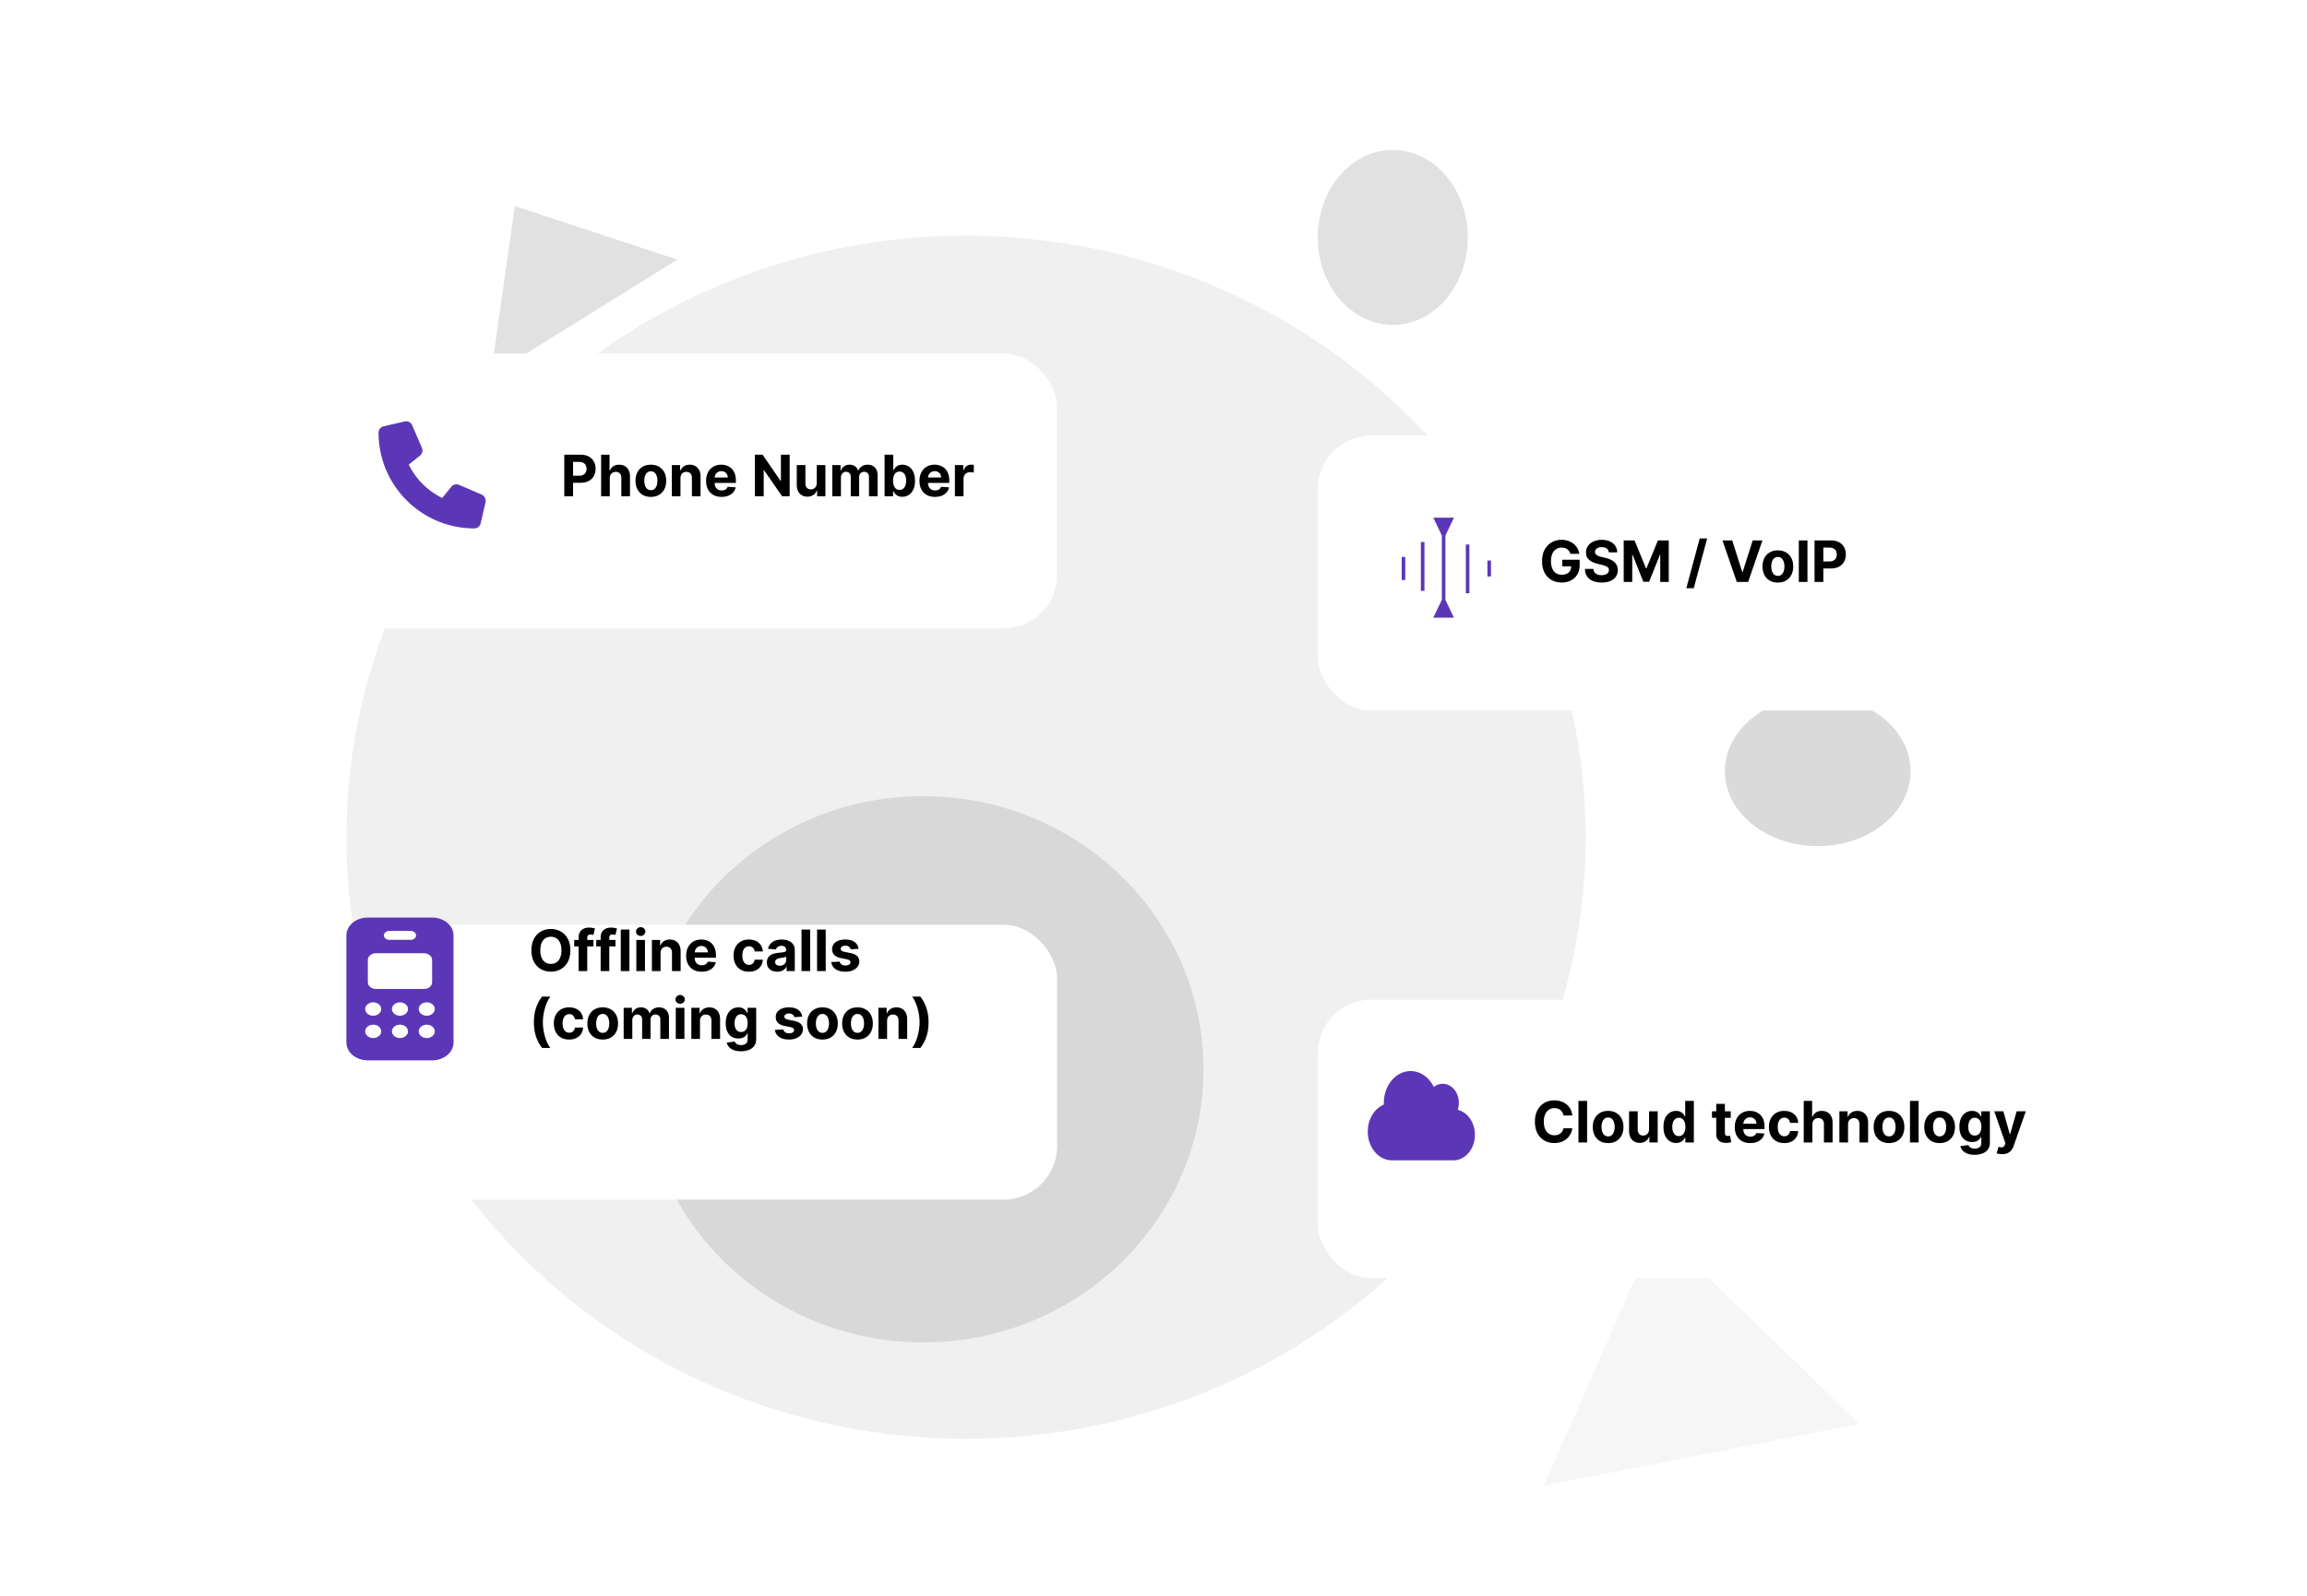 <svg width="646" height="447" fill="none" xmlns="http://www.w3.org/2000/svg"><path fill="#fff" d="M0 0h646v447H0z"/><g filter="url(#filter0_f_0_1)"><ellipse cx="270.5" cy="234.5" rx="173.5" ry="168.5" fill="#C4C4C4" fill-opacity=".25"/></g><ellipse cx="390" cy="66.5" rx="21" ry="24.5" fill="#C4C4C4" fill-opacity=".5"/><ellipse cx="258.5" cy="299.5" rx="78.5" ry="76.5" fill="#C4C4C4" fill-opacity=".54"/><path d="M144.157 57.73l45.506 14.998-52.234 32.441 6.728-47.44z" fill="#C4C4C4" fill-opacity=".5"/><path d="M464.008 344.011l56.628 54.787-88.348 17.34 31.72-72.127z" fill="#C4C4C4" fill-opacity=".15"/><ellipse cx="509" cy="216" rx="26" ry="21" fill="#C4C4C4" fill-opacity=".62"/><g filter="url(#filter1_d_0_1)"><rect x="369" y="118" width="176" height="77" rx="15" fill="#fff"/></g><path d="M393 162.458V156m24 5.467V157m-18.629-5.171v13.659m12.581-12.976v13.659" stroke="#5B37B7"/><path d="M404.742 150l2.387-5h-5.774l2.387 5h1zm-1 18l-2.387 5h5.774l-2.387-5h-1zm0-18.5v19h1v-19h-1z" fill="#5B37B7"/><path d="M439.727 155.125a2.527 2.527 0 00-.335-.733 2.275 2.275 0 00-1.233-.892 2.96 2.96 0 00-.869-.119c-.595 0-1.118.147-1.568.443-.447.295-.796.725-1.046 1.29-.25.56-.375 1.246-.375 2.056 0 .811.123 1.5.369 2.069.247.568.595 1.002 1.046 1.301.451.295.983.443 1.596.443.557 0 1.033-.099 1.427-.295.397-.201.7-.483.909-.847.212-.364.318-.794.318-1.29l.5.074h-3v-1.852h4.869v1.466c0 1.022-.216 1.901-.647 2.636a4.417 4.417 0 01-1.785 1.693c-.757.394-1.625.591-2.602.591-1.091 0-2.049-.24-2.875-.721-.826-.485-1.47-1.173-1.932-2.063-.458-.894-.687-1.955-.687-3.182 0-.943.136-1.784.409-2.523a5.387 5.387 0 011.159-1.886 5.01 5.01 0 011.733-1.176 5.613 5.613 0 012.142-.403c.659 0 1.273.096 1.841.289.568.19 1.072.459 1.511.807.443.349.805.763 1.086 1.244.28.478.46 1.004.539 1.58h-2.5zm10.769-.415c-.046-.458-.241-.814-.585-1.068-.345-.254-.813-.381-1.404-.381-.401 0-.74.057-1.017.171a1.43 1.43 0 00-.636.46c-.144.197-.216.42-.216.67a.96.96 0 00.13.546c.099.155.233.29.404.403.17.11.367.207.591.29.223.08.462.148.716.205l1.045.25c.508.113.974.265 1.398.454.424.19.792.423 1.102.699.311.277.551.602.722.977.174.375.263.805.267 1.29-.004.712-.186 1.33-.546 1.852-.356.519-.871.923-1.545 1.211-.671.284-1.479.426-2.426.426-.94 0-1.758-.144-2.455-.432-.693-.288-1.235-.714-1.625-1.278-.386-.569-.589-1.271-.608-2.108h2.381c.026.39.138.715.335.977.201.257.468.453.801.585.337.129.718.193 1.142.193.417 0 .779-.06 1.086-.182.31-.121.551-.289.721-.505.171-.216.256-.464.256-.745a.969.969 0 00-.233-.659c-.152-.178-.375-.329-.671-.454a6.762 6.762 0 00-1.073-.341l-1.267-.318c-.982-.239-1.756-.612-2.324-1.12-.569-.507-.851-1.191-.847-2.051-.004-.704.184-1.32.563-1.846.382-.527.907-.938 1.573-1.233.667-.296 1.425-.443 2.273-.443.864 0 1.618.147 2.262.443.647.295 1.151.706 1.511 1.233.36.526.545 1.136.557 1.829h-2.358zm4.172-3.346h3.034l3.204 7.818h.137l3.204-7.818h3.034V163h-2.386v-7.574h-.097l-3.011 7.517h-1.625l-3.011-7.545h-.097V163h-2.386v-11.636zm23.366-.546l-3.75 13.932h-2.085l3.75-13.932h2.085zm7.017.546l2.813 8.841h.108l2.818-8.841h2.727L489.506 163h-3.171l-4.017-11.636h2.733zm12.78 11.806c-.883 0-1.646-.187-2.29-.562a3.852 3.852 0 01-1.483-1.58c-.348-.678-.522-1.464-.522-2.358 0-.901.174-1.689.522-2.363a3.81 3.81 0 011.483-1.58c.644-.379 1.407-.568 2.29-.568s1.644.189 2.284.568c.644.375 1.14.902 1.489 1.58.348.674.522 1.462.522 2.363 0 .894-.174 1.68-.522 2.358a3.84 3.84 0 01-1.489 1.58c-.64.375-1.401.562-2.284.562zm.011-1.875c.402 0 .737-.113 1.006-.34.269-.232.472-.546.608-.944.14-.397.21-.85.21-1.358 0-.507-.07-.96-.21-1.358-.136-.397-.339-.712-.608-.943-.269-.231-.604-.346-1.006-.346-.405 0-.746.115-1.022.346-.273.231-.48.546-.62.943a4.19 4.19 0 00-.204 1.358c0 .508.068.961.204 1.358.14.398.347.712.62.944.276.227.617.34 1.022.34zm8.279-9.931V163H503.7v-11.636h2.421zM508.105 163v-11.636h4.591c.883 0 1.634.168 2.256.505a3.434 3.434 0 011.42 1.392c.33.591.494 1.273.494 2.046 0 .773-.166 1.454-.5 2.045a3.45 3.45 0 01-1.448 1.381c-.629.329-1.391.494-2.284.494h-2.927v-1.971h2.529c.473 0 .863-.082 1.17-.245.311-.166.542-.395.693-.687.156-.296.233-.635.233-1.017 0-.387-.077-.724-.233-1.012a1.553 1.553 0 00-.693-.676c-.31-.163-.704-.244-1.182-.244h-1.659V163h-2.46z" fill="#000"/><g filter="url(#filter2_d_0_1)"><rect x="369" y="276" width="219" height="78" rx="15" fill="#fff"/></g><path d="M387.509 309.381a11.396 11.396 0 01-.009-.452c0-4.933 3.356-8.929 7.5-8.929 2.78 0 5.203 1.8 6.502 4.475.712-.619 1.575-.904 2.498-.904 2.484 0 4.5 2.35 4.5 5.358a6.34 6.34 0 01-.3 1.93c2.737.659 4.8 3.544 4.8 6.998 0 3.945-2.686 7.143-6 7.143h-17.25c-3.728 0-6.75-3.599-6.75-8.036 0-3.504 1.883-6.484 4.509-7.583z" fill="#5B37B7"/><path d="M440.278 312.438h-2.488a2.428 2.428 0 00-.279-.858c-.14-.254-.32-.47-.539-.648a2.367 2.367 0 00-.762-.409 2.904 2.904 0 00-.926-.142c-.602 0-1.127.149-1.574.449-.447.295-.793.727-1.04 1.295-.246.564-.369 1.25-.369 2.057 0 .829.123 1.526.369 2.091.25.564.599.99 1.046 1.278.447.288.964.432 1.551.432.33 0 .635-.044.915-.131a2.42 2.42 0 00.756-.38c.219-.171.401-.377.545-.62a2.41 2.41 0 00.307-.829l2.488.011a4.626 4.626 0 01-1.511 2.869 4.821 4.821 0 01-1.534.921c-.591.223-1.26.335-2.006.335-1.038 0-1.966-.235-2.784-.704-.814-.47-1.458-1.15-1.932-2.04-.469-.89-.704-1.968-.704-3.233 0-1.269.238-2.349.716-3.239.477-.89 1.125-1.568 1.943-2.034.818-.47 1.739-.704 2.761-.704.675 0 1.3.094 1.875.284.58.189 1.093.466 1.54.829.447.36.811.801 1.091 1.324.284.523.466 1.121.545 1.796zm4.14-4.074V320h-2.421v-11.636h2.421zm5.882 11.806c-.883 0-1.646-.187-2.29-.562a3.845 3.845 0 01-1.483-1.58c-.348-.678-.523-1.464-.523-2.358 0-.901.175-1.689.523-2.363a3.803 3.803 0 011.483-1.58c.644-.379 1.407-.568 2.29-.568.882 0 1.644.189 2.284.568a3.79 3.79 0 011.488 1.58c.349.674.523 1.462.523 2.363 0 .894-.174 1.68-.523 2.358a3.831 3.831 0 01-1.488 1.58c-.64.375-1.402.562-2.284.562zm.011-1.875c.402 0 .737-.113 1.006-.34.269-.232.471-.546.608-.944.14-.397.21-.85.21-1.358 0-.507-.07-.96-.21-1.358-.137-.397-.339-.712-.608-.943-.269-.231-.604-.346-1.006-.346-.405 0-.746.115-1.023.346-.272.231-.479.546-.619.943a4.19 4.19 0 00-.205 1.358c0 .508.069.961.205 1.358.14.398.347.712.619.944.277.227.618.34 1.023.34zm11.455-2.011v-5.011h2.42V320h-2.324v-1.585h-.091a2.577 2.577 0 01-.983 1.233c-.454.31-1.009.466-1.664.466-.584 0-1.097-.133-1.54-.398a2.734 2.734 0 01-1.04-1.131c-.246-.488-.371-1.074-.375-1.755v-5.557h2.42v5.125c.004.515.143.922.415 1.221.273.3.639.449 1.097.449.292 0 .564-.066.818-.199.254-.136.458-.337.614-.602.159-.265.236-.593.233-.983zm7.572 3.858c-.663 0-1.263-.17-1.801-.511-.534-.345-.958-.851-1.273-1.517-.31-.671-.466-1.493-.466-2.466 0-1 .161-1.832.483-2.495.322-.666.75-1.164 1.284-1.494a3.294 3.294 0 011.767-.5c.489 0 .896.083 1.222.25.33.163.595.368.795.614.205.242.36.481.466.716h.074v-4.375h2.415V320h-2.386v-1.398h-.103a3.076 3.076 0 01-.483.722c-.204.235-.471.43-.801.585-.326.155-.723.233-1.193.233zm.767-1.926c.39 0 .72-.106.989-.318.272-.216.481-.517.625-.904.147-.386.221-.839.221-1.358 0-.519-.072-.969-.216-1.352-.144-.382-.352-.678-.625-.886-.272-.209-.604-.313-.994-.313-.398 0-.733.108-1.006.324-.272.216-.479.515-.619.898-.14.382-.21.826-.21 1.329 0 .508.07.957.21 1.347.144.386.35.689.619.909.273.216.608.324 1.006.324zm14.534-6.943v1.818h-5.255v-1.818h5.255zm-4.062-2.091h2.42v8.136c0 .224.034.398.102.523a.57.57 0 00.285.256c.125.049.268.073.431.073.114 0 .228-.009.341-.028l.262-.051.38 1.801a7.018 7.018 0 01-.511.131c-.22.053-.487.085-.801.096-.584.023-1.095-.055-1.534-.233a2.136 2.136 0 01-1.017-.829c-.243-.375-.362-.849-.358-1.421v-8.454zm9.522 10.988c-.897 0-1.67-.181-2.318-.545a3.726 3.726 0 01-1.488-1.557c-.349-.674-.523-1.471-.523-2.392 0-.898.174-1.685.523-2.364a3.864 3.864 0 011.471-1.585c.637-.379 1.383-.568 2.239-.568.576 0 1.112.093 1.608.279.5.181.935.456 1.307.823.375.368.666.83.875 1.387.208.553.312 1.2.312 1.943v.665h-7.369v-1.5h5.091c0-.349-.076-.658-.228-.926a1.62 1.62 0 00-.63-.631 1.802 1.802 0 00-.926-.233c-.368 0-.694.085-.978.256-.28.166-.5.392-.659.676-.159.28-.24.593-.244.937v1.426c0 .432.079.805.239 1.12.162.314.392.557.687.727.296.17.646.256 1.051.256.269 0 .515-.038.739-.114a1.472 1.472 0 00.937-.898l2.239.148a3.06 3.06 0 01-.699 1.409c-.348.398-.799.708-1.352.932-.549.22-1.184.329-1.904.329zm9.529 0c-.894 0-1.663-.189-2.307-.568a3.834 3.834 0 01-1.477-1.591c-.341-.678-.512-1.458-.512-2.341 0-.893.173-1.678.517-2.352a3.846 3.846 0 011.483-1.585c.641-.383 1.402-.574 2.284-.574.762 0 1.429.138 2 .415a3.338 3.338 0 011.358 1.165c.334.5.517 1.087.552 1.761h-2.285c-.064-.436-.234-.786-.511-1.051-.273-.269-.631-.404-1.074-.404-.375 0-.702.103-.983.307-.276.201-.492.495-.647.881-.156.386-.233.854-.233 1.403 0 .557.075 1.031.227 1.421.155.39.373.687.653.892.281.204.608.307.983.307.277 0 .525-.057.745-.171.223-.113.407-.278.551-.494.147-.22.244-.483.289-.79h2.285c-.038.667-.22 1.254-.546 1.761a3.294 3.294 0 01-1.335 1.182c-.568.284-1.241.426-2.017.426zm7.868-5.215V320h-2.421v-11.636h2.353v4.448h.102c.197-.515.515-.918.954-1.21.44-.295.991-.443 1.654-.443.606 0 1.134.133 1.585.398a2.65 2.65 0 011.057 1.131c.254.488.379 1.073.375 1.755V320h-2.421v-5.125c.004-.538-.132-.956-.409-1.256-.272-.299-.655-.449-1.147-.449-.33 0-.622.071-.875.211-.25.14-.447.344-.591.613-.141.265-.212.586-.216.961zm9.984 0V320h-2.42v-8.727h2.306v1.539h.103c.193-.507.517-.909.971-1.204.455-.299 1.006-.449 1.654-.449.606 0 1.134.133 1.585.398.451.265.801.644 1.051 1.136.25.489.375 1.072.375 1.75V320h-2.42v-5.125c.003-.534-.133-.951-.409-1.25-.277-.303-.658-.455-1.142-.455-.326 0-.614.071-.864.211-.246.14-.44.344-.58.613-.136.265-.206.586-.21.961zm11.476 5.215c-.883 0-1.646-.187-2.29-.562a3.852 3.852 0 01-1.483-1.58c-.348-.678-.522-1.464-.522-2.358 0-.901.174-1.689.522-2.363a3.81 3.81 0 011.483-1.58c.644-.379 1.407-.568 2.29-.568s1.644.189 2.284.568c.644.375 1.14.902 1.489 1.58.348.674.522 1.462.522 2.363 0 .894-.174 1.68-.522 2.358a3.84 3.84 0 01-1.489 1.58c-.64.375-1.401.562-2.284.562zm.011-1.875c.402 0 .737-.113 1.006-.34.269-.232.472-.546.608-.944.14-.397.21-.85.21-1.358 0-.507-.07-.96-.21-1.358-.136-.397-.339-.712-.608-.943-.269-.231-.604-.346-1.006-.346-.405 0-.746.115-1.022.346-.273.231-.48.546-.62.943a4.19 4.19 0 00-.204 1.358c0 .508.068.961.204 1.358.14.398.347.712.62.944.276.227.617.34 1.022.34zm8.279-9.931V320h-2.421v-11.636h2.421zm5.882 11.806c-.883 0-1.646-.187-2.29-.562a3.852 3.852 0 01-1.483-1.58c-.348-.678-.523-1.464-.523-2.358 0-.901.175-1.689.523-2.363a3.81 3.81 0 011.483-1.58c.644-.379 1.407-.568 2.29-.568.882 0 1.644.189 2.284.568.644.375 1.14.902 1.489 1.58.348.674.522 1.462.522 2.363 0 .894-.174 1.68-.522 2.358a3.84 3.84 0 01-1.489 1.58c-.64.375-1.402.562-2.284.562zm.011-1.875c.402 0 .737-.113 1.006-.34.269-.232.471-.546.608-.944.14-.397.21-.85.21-1.358 0-.507-.07-.96-.21-1.358-.137-.397-.339-.712-.608-.943-.269-.231-.604-.346-1.006-.346-.405 0-.746.115-1.023.346-.272.231-.479.546-.619.943a4.19 4.19 0 00-.204 1.358c0 .508.068.961.204 1.358.14.398.347.712.619.944.277.227.618.34 1.023.34zm9.79 5.16c-.784 0-1.456-.108-2.017-.324-.557-.212-1-.502-1.33-.87a2.68 2.68 0 01-.642-1.238l2.239-.301c.068.174.176.337.324.488.148.152.343.273.585.364.246.095.546.142.898.142.526 0 .96-.129 1.301-.386.345-.254.517-.68.517-1.279v-1.596h-.102a2.29 2.29 0 01-.478.687 2.39 2.39 0 01-.818.528c-.333.137-.731.205-1.193.205a3.585 3.585 0 01-1.79-.455c-.534-.306-.96-.774-1.278-1.403-.315-.633-.472-1.432-.472-2.398 0-.988.161-1.814.483-2.477.322-.663.75-1.159 1.284-1.489a3.323 3.323 0 011.767-.494c.489 0 .898.083 1.228.25.329.163.594.368.795.614.205.242.362.481.472.716h.091v-1.466h2.403v8.812c0 .743-.182 1.364-.545 1.864-.364.5-.868.875-1.512 1.125-.64.254-1.377.381-2.21.381zm.051-5.398c.39 0 .72-.097.989-.29.272-.197.481-.477.625-.841.147-.367.221-.807.221-1.318s-.072-.955-.216-1.33c-.144-.378-.352-.672-.625-.88-.272-.209-.604-.313-.994-.313-.398 0-.733.108-1.006.324-.272.212-.479.508-.619.886a3.78 3.78 0 00-.21 1.313c0 .504.07.939.21 1.307.144.363.35.646.619.846.273.197.608.296 1.006.296zm7.636 5.216c-.306 0-.594-.025-.863-.074a3.175 3.175 0 01-.659-.176l.545-1.807c.284.087.54.134.767.142a.97.97 0 00.597-.159c.17-.114.309-.307.415-.58l.142-.369-3.131-8.977h2.545l1.807 6.409h.091l1.824-6.409h2.563l-3.393 9.67c-.162.47-.384.879-.664 1.227a2.72 2.72 0 01-1.051.813c-.425.193-.936.29-1.535.29z" fill="#000"/><g filter="url(#filter3_dd_0_1)"><rect x="79" y="91" width="217" height="77" rx="15" fill="#fff"/></g><path d="M135.956 140.675l-1.362 5.906a1.822 1.822 0 01-1.785 1.419C118.025 147.999 106 135.976 106 121.194c0-.859.584-1.594 1.419-1.785l5.907-1.362a1.84 1.84 0 012.097 1.062l2.726 6.357a1.835 1.835 0 01-.526 2.136l-3.155 2.532a20.488 20.488 0 009.346 9.346l2.583-3.152a1.821 1.821 0 012.137-.526l6.358 2.725c.765.402 1.263 1.293 1.064 2.148z" fill="#5B37B7"/><path d="M158.011 139v-11.636h4.591c.883 0 1.635.168 2.256.505a3.428 3.428 0 011.42 1.392c.33.591.495 1.273.495 2.046 0 .773-.167 1.454-.5 2.045a3.459 3.459 0 01-1.449 1.381c-.629.329-1.39.494-2.284.494h-2.926v-1.971h2.528c.474 0 .864-.082 1.17-.245.311-.166.542-.395.694-.687a2.16 2.16 0 00.233-1.017c0-.387-.078-.724-.233-1.012a1.56 1.56 0 00-.694-.676c-.31-.163-.704-.244-1.181-.244h-1.659V139h-2.461zm12.735-5.045V139h-2.421v-11.636h2.353v4.448h.102c.197-.515.515-.918.954-1.21.44-.295.991-.443 1.654-.443.606 0 1.134.133 1.585.398a2.65 2.65 0 011.057 1.131c.254.488.379 1.073.375 1.755V139h-2.421v-5.125c.004-.538-.132-.956-.409-1.256-.272-.299-.655-.449-1.147-.449-.33 0-.622.071-.875.211-.25.14-.447.344-.591.613-.141.265-.212.586-.216.961zm11.507 5.215c-.883 0-1.646-.187-2.29-.562a3.852 3.852 0 01-1.483-1.58c-.348-.678-.523-1.464-.523-2.358 0-.901.175-1.689.523-2.363a3.81 3.81 0 011.483-1.58c.644-.379 1.407-.568 2.29-.568.882 0 1.644.189 2.284.568.644.375 1.14.902 1.489 1.58.348.674.522 1.462.522 2.363 0 .894-.174 1.68-.522 2.358a3.84 3.84 0 01-1.489 1.58c-.64.375-1.402.562-2.284.562zm.011-1.875c.402 0 .737-.113 1.006-.34.269-.232.471-.546.608-.944.14-.397.21-.85.21-1.358 0-.507-.07-.96-.21-1.358-.137-.397-.339-.712-.608-.943-.269-.231-.604-.346-1.006-.346-.405 0-.746.115-1.023.346-.272.231-.479.546-.619.943a4.19 4.19 0 00-.204 1.358c0 .508.068.961.204 1.358.14.398.347.712.619.944.277.227.618.34 1.023.34zm8.279-3.34V139h-2.421v-8.727h2.307v1.539h.102c.193-.507.517-.909.972-1.204.454-.299 1.006-.449 1.653-.449.606 0 1.135.133 1.585.398.451.265.802.644 1.052 1.136.25.489.375 1.072.375 1.75V139h-2.421v-5.125c.004-.534-.132-.951-.409-1.25-.276-.303-.657-.455-1.142-.455-.326 0-.614.071-.864.211-.246.14-.439.344-.579.613-.137.265-.207.586-.21.961zm11.51 5.215c-.898 0-1.671-.181-2.319-.545a3.726 3.726 0 01-1.488-1.557c-.349-.674-.523-1.471-.523-2.392 0-.898.174-1.685.523-2.364a3.864 3.864 0 011.471-1.585c.637-.379 1.383-.568 2.239-.568.576 0 1.112.093 1.608.279.5.181.936.456 1.307.823.375.368.666.83.875 1.387.208.553.312 1.2.312 1.943v.665h-7.369v-1.5h5.091c0-.349-.076-.658-.227-.926a1.629 1.629 0 00-.631-.631 1.802 1.802 0 00-.926-.233 1.86 1.86 0 00-.978.256c-.28.166-.5.392-.659.676-.159.28-.24.593-.244.937v1.426c0 .432.08.805.239 1.12.163.314.392.557.687.727.296.17.646.256 1.051.256.269 0 .515-.038.739-.114a1.472 1.472 0 00.937-.898l2.239.148a3.05 3.05 0 01-.699 1.409c-.348.398-.799.708-1.352.932-.549.22-1.184.329-1.903.329zm19.066-11.806V139h-2.125l-5.062-7.324h-.085V139h-2.461v-11.636h2.159l5.023 7.318h.102v-7.318h2.449zm7.584 7.92v-5.011h2.421V139H228.8v-1.585h-.091a2.583 2.583 0 01-.983 1.233c-.455.31-1.01.466-1.665.466-.583 0-1.097-.133-1.54-.398a2.732 2.732 0 01-1.039-1.131c-.247-.488-.372-1.074-.375-1.755v-5.557h2.42v5.125c.004.515.142.922.415 1.221.272.3.638.449 1.096.449.292 0 .565-.066.819-.199a1.56 1.56 0 00.613-.602c.159-.265.237-.593.233-.983zM233.06 139v-8.727h2.306v1.539h.103c.182-.511.485-.914.909-1.21.424-.295.932-.443 1.523-.443.598 0 1.108.15 1.528.449.42.295.701.697.841 1.204h.091c.178-.5.5-.899.966-1.198.469-.303 1.024-.455 1.664-.455.815 0 1.476.26 1.983.779.512.515.767 1.246.767 2.193V139h-2.414v-5.392c0-.485-.129-.849-.387-1.091-.257-.242-.579-.364-.966-.364-.439 0-.782.141-1.028.421-.246.276-.369.642-.369 1.096V139h-2.347v-5.443c0-.428-.123-.769-.369-1.023-.243-.254-.563-.381-.96-.381a1.34 1.34 0 00-.728.205c-.212.133-.38.32-.505.562a1.79 1.79 0 00-.188.841V139h-2.42zm14.639 0v-11.636h2.42v4.375h.074c.106-.235.26-.474.46-.716.205-.246.47-.451.796-.614.329-.167.739-.25 1.227-.25.637 0 1.224.167 1.762.5.537.33.967.828 1.289 1.494.322.663.483 1.495.483 2.495 0 .973-.157 1.795-.471 2.466-.311.666-.735 1.172-1.273 1.517a3.267 3.267 0 01-1.796.511c-.469 0-.869-.078-1.198-.233a2.48 2.48 0 01-.802-.585 2.983 2.983 0 01-.477-.722h-.108V139h-2.386zm2.369-4.364c0 .519.072.972.216 1.358.144.387.352.688.625.904.273.212.604.318.994.318.394 0 .728-.108 1-.324.273-.22.48-.523.62-.909.144-.39.216-.839.216-1.347 0-.503-.07-.947-.211-1.329-.14-.383-.346-.682-.619-.898-.273-.216-.608-.324-1.006-.324-.394 0-.727.104-1 .313-.269.208-.475.504-.619.886-.144.383-.216.833-.216 1.352zm11.735 4.534c-.898 0-1.671-.181-2.319-.545a3.726 3.726 0 01-1.488-1.557c-.349-.674-.523-1.471-.523-2.392 0-.898.174-1.685.523-2.364a3.864 3.864 0 011.471-1.585c.637-.379 1.383-.568 2.239-.568.576 0 1.112.093 1.608.279.5.181.936.456 1.307.823.375.368.666.83.875 1.387.208.553.312 1.2.312 1.943v.665h-7.369v-1.5h5.091c0-.349-.076-.658-.227-.926a1.629 1.629 0 00-.631-.631 1.802 1.802 0 00-.926-.233 1.86 1.86 0 00-.978.256c-.28.166-.5.392-.659.676-.159.28-.24.593-.244.937v1.426c0 .432.08.805.239 1.12.163.314.392.557.687.727.296.17.646.256 1.051.256.269 0 .515-.038.739-.114a1.472 1.472 0 00.937-.898l2.239.148a3.05 3.05 0 01-.699 1.409c-.348.398-.799.708-1.352.932-.549.22-1.184.329-1.903.329zm5.585-.17v-8.727h2.346v1.522h.091c.159-.541.426-.95.801-1.227.375-.28.807-.42 1.296-.42.121 0 .252.007.392.022.14.016.263.036.369.063v2.148a3.1 3.1 0 00-.471-.091 4.164 4.164 0 00-.551-.04c-.357 0-.675.078-.955.233a1.713 1.713 0 00-.659.636 1.839 1.839 0 00-.239.943V139h-2.42z" fill="#000"/><g filter="url(#filter4_dd_0_1)"><rect x="64" y="238" width="232" height="77" rx="15" fill="#fff"/></g><path d="M97 262c0-2.762 2.686-5 6-5h18c3.309 0 6 2.238 6 5v30c0 2.758-2.691 5-6 5h-18c-3.314 0-6-2.242-6-5v-30zm6 13.125c0 1.039 1.008 1.875 2.25 1.875h13.5c1.247 0 2.25-.836 2.25-1.875v-6.25c0-1.039-1.003-1.875-2.25-1.875h-13.5c-1.242 0-2.25.836-2.25 1.875v6.25zm1.5 9.375c1.242 0 2.25-.836 2.25-1.875 0-1.039-1.008-1.875-2.25-1.875s-2.25.836-2.25 1.875c0 1.039 1.008 1.875 2.25 1.875zm0 2.5c-1.242 0-2.25.836-2.25 1.875 0 1.039 1.008 1.875 2.25 1.875s2.25-.836 2.25-1.875c0-1.039-1.008-1.875-2.25-1.875zm7.5-2.5c1.247 0 2.25-.836 2.25-1.875 0-1.039-1.003-1.875-2.25-1.875s-2.25.836-2.25 1.875c0 1.039 1.003 1.875 2.25 1.875zm0 2.5c-1.247 0-2.25.836-2.25 1.875 0 1.039 1.003 1.875 2.25 1.875s2.25-.836 2.25-1.875c0-1.039-1.003-1.875-2.25-1.875zm7.5-2.5c1.247 0 2.25-.836 2.25-1.875 0-1.039-1.003-1.875-2.25-1.875s-2.25.836-2.25 1.875c0 1.039 1.003 1.875 2.25 1.875zm0 2.5c-1.247 0-2.25.836-2.25 1.875 0 1.039 1.003 1.875 2.25 1.875s2.25-.836 2.25-1.875c0-1.039-1.003-1.875-2.25-1.875zM109 260.75c-.825 0-1.5.559-1.5 1.25s.675 1.25 1.5 1.25h6c.825 0 1.5-.559 1.5-1.25s-.675-1.25-1.5-1.25h-6z" fill="#5B37B7"/><path d="M159.705 266.182c0 1.269-.241 2.348-.722 3.238-.477.891-1.129 1.571-1.955 2.04-.822.466-1.746.699-2.772.699-1.034 0-1.962-.235-2.784-.704-.822-.47-1.472-1.15-1.949-2.04-.478-.89-.716-1.968-.716-3.233 0-1.269.238-2.349.716-3.239.477-.89 1.127-1.568 1.949-2.034.822-.47 1.75-.704 2.784-.704 1.026 0 1.95.234 2.772.704.826.466 1.478 1.144 1.955 2.034.481.89.722 1.97.722 3.239zm-2.495 0c0-.822-.123-1.515-.369-2.08-.243-.564-.585-.992-1.029-1.284-.443-.291-.962-.437-1.556-.437-.595 0-1.114.146-1.557.437-.443.292-.788.72-1.034 1.284-.243.565-.364 1.258-.364 2.08 0 .822.121 1.515.364 2.079.246.565.591.993 1.034 1.284.443.292.962.438 1.557.438.594 0 1.113-.146 1.556-.438.444-.291.786-.719 1.029-1.284.246-.564.369-1.257.369-2.079zm8.965-2.909v1.818h-5.387v-1.818h5.387zM162.021 272v-9.358c0-.633.123-1.157.37-1.574.25-.416.591-.729 1.022-.937.432-.209.923-.313 1.472-.313.371 0 .71.029 1.017.085.311.057.542.108.693.154l-.432 1.818a2.955 2.955 0 00-.352-.085 2.152 2.152 0 00-.42-.04c-.356 0-.605.083-.745.25-.14.163-.21.392-.21.688V272h-2.415zm10.326-8.727v1.818h-5.387v-1.818h5.387zM168.193 272v-9.358c0-.633.123-1.157.369-1.574.25-.416.591-.729 1.023-.937.432-.209.923-.313 1.472-.313.371 0 .71.029 1.017.085.31.057.542.108.693.154l-.432 1.818a2.955 2.955 0 00-.352-.085 2.162 2.162 0 00-.421-.04c-.356 0-.604.083-.744.25-.14.163-.21.392-.21.688V272h-2.415zm8.053-11.636V272h-2.421v-11.636h2.421zM178.185 272v-8.727h2.42V272h-2.42zm1.216-9.852c-.36 0-.669-.12-.927-.358a1.164 1.164 0 01-.38-.87c0-.333.127-.619.38-.858.258-.242.567-.363.927-.363.359 0 .666.121.92.363.258.239.386.525.386.858 0 .338-.128.627-.386.87a1.299 1.299 0 01-.92.358zm5.563 4.807V272h-2.42v-8.727h2.307v1.539h.102c.193-.507.517-.909.972-1.204.454-.299 1.005-.449 1.653-.449.606 0 1.135.133 1.585.398.451.265.801.644 1.051 1.136.25.489.375 1.072.375 1.75V272h-2.42v-5.125c.004-.534-.133-.951-.409-1.25-.277-.303-.657-.455-1.142-.455-.326 0-.614.071-.864.211-.246.14-.439.344-.579.613-.137.265-.207.586-.211.961zm11.51 5.215c-.897 0-1.67-.181-2.318-.545a3.726 3.726 0 01-1.488-1.557c-.349-.674-.523-1.471-.523-2.392 0-.898.174-1.685.523-2.364a3.864 3.864 0 011.471-1.585c.637-.379 1.383-.568 2.239-.568.576 0 1.112.093 1.608.279.5.181.935.456 1.307.823.375.368.666.83.875 1.387.208.553.312 1.2.312 1.943v.665h-7.369v-1.5h5.091c0-.349-.076-.658-.228-.926a1.62 1.62 0 00-.63-.631 1.802 1.802 0 00-.926-.233c-.368 0-.694.085-.978.256-.28.166-.5.392-.659.676-.159.28-.24.593-.244.937v1.426c0 .432.079.805.239 1.12.162.314.392.557.687.727.296.17.646.256 1.051.256.269 0 .515-.038.739-.114a1.472 1.472 0 00.937-.898l2.239.148a3.06 3.06 0 01-.699 1.409c-.348.398-.799.708-1.352.932-.549.22-1.184.329-1.904.329zm13.232 0c-.894 0-1.663-.189-2.307-.568a3.84 3.84 0 01-1.477-1.591c-.341-.678-.511-1.458-.511-2.341 0-.893.172-1.678.517-2.352a3.833 3.833 0 011.483-1.585c.64-.383 1.401-.574 2.284-.574.761 0 1.428.138 2 .415a3.344 3.344 0 011.358 1.165c.333.5.517 1.087.551 1.761h-2.284c-.065-.436-.235-.786-.512-1.051-.272-.269-.63-.404-1.074-.404-.375 0-.702.103-.983.307-.276.201-.492.495-.647.881-.156.386-.233.854-.233 1.403 0 .557.075 1.031.227 1.421.155.39.373.687.653.892.281.204.608.307.983.307.277 0 .525-.057.745-.171.223-.113.407-.278.551-.494.148-.22.244-.483.29-.79h2.284c-.038.667-.22 1.254-.546 1.761a3.294 3.294 0 01-1.335 1.182c-.568.284-1.241.426-2.017.426zm7.936-.005c-.557 0-1.053-.097-1.489-.29a2.404 2.404 0 01-1.034-.869c-.25-.387-.375-.868-.375-1.444 0-.484.089-.892.267-1.221.178-.33.421-.595.728-.796.306-.2.655-.352 1.045-.454a8.043 8.043 0 011.239-.216c.507-.053.916-.102 1.227-.148.311-.049.536-.121.676-.216a.473.473 0 00.21-.42v-.034c0-.36-.113-.638-.341-.835-.223-.197-.541-.296-.954-.296-.436 0-.782.097-1.04.29a1.332 1.332 0 00-.511.716l-2.239-.182a3.04 3.04 0 01.671-1.375c.333-.39.763-.689 1.289-.898.531-.212 1.144-.318 1.841-.318.485 0 .949.057 1.392.171.447.113.843.289 1.188.528.348.239.623.545.824.92.2.372.301.817.301 1.336V272h-2.296v-1.21h-.068c-.14.272-.327.513-.562.721a2.587 2.587 0 01-.847.483c-.329.114-.71.171-1.142.171zm.693-1.671c.356 0 .671-.07.943-.21a1.67 1.67 0 00.642-.579c.156-.243.233-.518.233-.824v-.926c-.075.049-.18.094-.312.136a5.628 5.628 0 01-.438.108c-.162.03-.325.059-.488.085l-.443.063a3.011 3.011 0 00-.745.198 1.183 1.183 0 00-.494.37.901.901 0 00-.176.568c0 .329.119.581.358.756.242.17.549.255.92.255zm8.52-10.13V272h-2.42v-11.636h2.42zm4.359 0V272h-2.42v-11.636h2.42zm9.201 5.397l-2.216.137a1.148 1.148 0 00-.244-.512 1.3 1.3 0 00-.495-.369 1.674 1.674 0 00-.721-.142c-.375 0-.692.08-.949.239-.258.155-.387.363-.387.625 0 .208.084.384.25.528.167.144.453.26.858.347l1.58.318c.848.174 1.481.454 1.898.841.416.386.625.894.625 1.522a2.38 2.38 0 01-.506 1.506c-.333.432-.792.769-1.375 1.011-.58.239-1.248.358-2.006.358-1.155 0-2.075-.24-2.761-.721a2.81 2.81 0 01-1.199-1.977l2.381-.125c.072.352.246.621.522.806.277.182.631.273 1.063.273.424 0 .765-.081 1.023-.244.261-.167.394-.381.397-.642a.665.665 0 00-.278-.54c-.182-.144-.462-.254-.841-.33l-1.511-.301c-.853-.17-1.487-.466-1.904-.886-.413-.421-.619-.956-.619-1.608 0-.561.152-1.044.455-1.449.306-.405.736-.718 1.289-.937.557-.22 1.209-.33 1.955-.33 1.102 0 1.97.233 2.602.699.637.466 1.008 1.1 1.114 1.903zM149.5 286.335c0-1.409.188-2.706.562-3.892a10.766 10.766 0 011.733-3.295h2.313c-.295.375-.57.833-.824 1.375a12.341 12.341 0 00-.665 1.772 15.426 15.426 0 00-.443 2 13.343 13.343 0 00-.159 2.04c0 .898.091 1.805.273 2.722.185.913.435 1.761.75 2.545.318.784.674 1.426 1.068 1.926h-2.313a10.755 10.755 0 01-1.733-3.295c-.374-1.186-.562-2.485-.562-3.898zm9.878 4.835c-.894 0-1.663-.189-2.307-.568a3.834 3.834 0 01-1.477-1.591c-.341-.678-.512-1.458-.512-2.341 0-.893.173-1.678.517-2.352a3.846 3.846 0 011.483-1.585c.641-.383 1.402-.574 2.284-.574.762 0 1.429.138 2 .415a3.338 3.338 0 011.358 1.165c.334.5.517 1.087.552 1.761h-2.285c-.064-.436-.234-.786-.511-1.051-.273-.269-.631-.404-1.074-.404-.375 0-.702.103-.983.307-.276.201-.492.495-.647.881-.156.386-.233.854-.233 1.403 0 .557.075 1.031.227 1.421.155.39.373.687.653.892.281.204.608.307.983.307.277 0 .525-.057.745-.171.223-.113.407-.278.551-.494.147-.22.244-.483.289-.79h2.285c-.038.667-.22 1.254-.546 1.761a3.294 3.294 0 01-1.335 1.182c-.568.284-1.241.426-2.017.426zm9.39 0c-.882 0-1.645-.187-2.289-.562a3.845 3.845 0 01-1.483-1.58c-.349-.678-.523-1.464-.523-2.358 0-.901.174-1.689.523-2.363a3.803 3.803 0 011.483-1.58c.644-.379 1.407-.568 2.289-.568.883 0 1.644.189 2.285.568.643.375 1.14.902 1.488 1.58.349.674.523 1.462.523 2.363 0 .894-.174 1.68-.523 2.358a3.837 3.837 0 01-1.488 1.58c-.641.375-1.402.562-2.285.562zm.012-1.875c.401 0 .737-.113 1.006-.34.268-.232.471-.546.607-.944.141-.397.211-.85.211-1.358 0-.507-.07-.96-.211-1.358-.136-.397-.339-.712-.607-.943-.269-.231-.605-.346-1.006-.346-.405 0-.746.115-1.023.346-.273.231-.479.546-.619.943a4.163 4.163 0 00-.205 1.358c0 .508.068.961.205 1.358.14.398.346.712.619.944.277.227.618.34 1.023.34zm5.858 1.705v-8.727h2.307v1.539h.102c.182-.511.485-.914.909-1.21.424-.295.932-.443 1.523-.443.598 0 1.108.15 1.528.449.421.295.701.697.841 1.204h.091c.178-.5.5-.899.966-1.198.47-.303 1.024-.455 1.665-.455.814 0 1.475.26 1.983.779.511.515.767 1.246.767 2.193V291h-2.415v-5.392c0-.485-.129-.849-.387-1.091-.257-.242-.579-.364-.965-.364-.44 0-.783.141-1.029.421-.246.276-.369.642-.369 1.096V291h-2.347v-5.443c0-.428-.123-.769-.369-1.023-.243-.254-.563-.381-.96-.381a1.34 1.34 0 00-.728.205c-.212.133-.38.32-.505.562a1.79 1.79 0 00-.188.841V291h-2.42zm14.594 0v-8.727h2.42V291h-2.42zm1.215-9.852a1.32 1.32 0 01-.926-.358 1.164 1.164 0 01-.38-.87c0-.333.127-.619.38-.858.258-.242.567-.363.926-.363.36 0 .667.121.921.363.257.239.386.525.386.858 0 .338-.129.627-.386.87a1.3 1.3 0 01-.921.358zm5.564 4.807V291h-2.42v-8.727h2.307v1.539H196c.193-.507.517-.909.972-1.204.454-.299 1.005-.449 1.653-.449.606 0 1.134.133 1.585.398.451.265.801.644 1.051 1.136.25.489.375 1.072.375 1.75V291h-2.42v-5.125c.004-.534-.133-.951-.409-1.25-.277-.303-.657-.455-1.142-.455-.326 0-.614.071-.864.211-.246.14-.439.344-.579.613-.137.265-.207.586-.211.961zm11.465 8.5c-.784 0-1.457-.108-2.017-.324-.557-.212-1-.502-1.33-.87a2.68 2.68 0 01-.642-1.238l2.239-.301c.068.174.176.337.324.488.147.152.343.273.585.364a2.5 2.5 0 00.898.142c.526 0 .96-.129 1.301-.386.345-.254.517-.68.517-1.279v-1.596h-.102a2.309 2.309 0 01-.478.687 2.399 2.399 0 01-.818.528c-.333.137-.731.205-1.193.205a3.585 3.585 0 01-1.79-.455c-.534-.306-.96-.774-1.278-1.403-.315-.633-.472-1.432-.472-2.398 0-.988.161-1.814.483-2.477.322-.663.75-1.159 1.284-1.489a3.323 3.323 0 011.767-.494c.489 0 .898.083 1.228.25.329.163.594.368.795.614.205.242.362.481.472.716h.09v-1.466h2.404v8.812c0 .743-.182 1.364-.546 1.864-.363.5-.867.875-1.511 1.125-.64.254-1.377.381-2.21.381zm.051-5.398c.39 0 .72-.097.989-.29.272-.197.481-.477.625-.841.147-.367.221-.807.221-1.318s-.072-.955-.216-1.33c-.144-.378-.352-.672-.625-.88-.272-.209-.604-.313-.994-.313-.398 0-.733.108-1.006.324-.272.212-.479.508-.619.886a3.78 3.78 0 00-.21 1.313c0 .504.07.939.21 1.307.144.363.35.646.619.846.273.197.608.296 1.006.296zm17.107-4.296l-2.216.137a1.15 1.15 0 00-.245-.512 1.296 1.296 0 00-.494-.369 1.675 1.675 0 00-.722-.142c-.375 0-.691.08-.948.239-.258.155-.387.363-.387.625 0 .208.083.384.25.528.167.144.453.26.858.347l1.58.318c.848.174 1.481.454 1.897.841.417.386.625.894.625 1.522 0 .572-.168 1.074-.505 1.506-.334.432-.792.769-1.375 1.011-.58.239-1.248.358-2.006.358-1.155 0-2.076-.24-2.761-.721a2.81 2.81 0 01-1.199-1.977l2.38-.125c.072.352.247.621.523.806.277.182.631.273 1.063.273.424 0 .765-.081 1.022-.244.262-.167.394-.381.398-.642a.667.667 0 00-.278-.54c-.182-.144-.462-.254-.841-.33l-1.512-.301c-.852-.17-1.486-.466-1.903-.886-.413-.421-.619-.956-.619-1.608 0-.561.151-1.044.454-1.449.307-.405.737-.718 1.29-.937.557-.22 1.208-.33 1.955-.33 1.102 0 1.969.233 2.602.699.636.466 1.007 1.1 1.114 1.903zm5.666 6.409c-.883 0-1.646-.187-2.29-.562a3.845 3.845 0 01-1.483-1.58c-.348-.678-.523-1.464-.523-2.358 0-.901.175-1.689.523-2.363a3.803 3.803 0 011.483-1.58c.644-.379 1.407-.568 2.29-.568.882 0 1.644.189 2.284.568a3.79 3.79 0 011.488 1.58c.349.674.523 1.462.523 2.363 0 .894-.174 1.68-.523 2.358a3.831 3.831 0 01-1.488 1.58c-.64.375-1.402.562-2.284.562zm.011-1.875c.402 0 .737-.113 1.006-.34.269-.232.471-.546.608-.944.14-.397.21-.85.21-1.358 0-.507-.07-.96-.21-1.358-.137-.397-.339-.712-.608-.943-.269-.231-.604-.346-1.006-.346-.405 0-.746.115-1.023.346-.272.231-.479.546-.619.943a4.19 4.19 0 00-.205 1.358c0 .508.069.961.205 1.358.14.398.347.712.619.944.277.227.618.34 1.023.34zm9.801 1.875c-.882 0-1.646-.187-2.29-.562a3.852 3.852 0 01-1.483-1.58c-.348-.678-.522-1.464-.522-2.358 0-.901.174-1.689.522-2.363a3.81 3.81 0 011.483-1.58c.644-.379 1.408-.568 2.29-.568.883 0 1.644.189 2.284.568.644.375 1.14.902 1.489 1.58.348.674.523 1.462.523 2.363 0 .894-.175 1.68-.523 2.358a3.84 3.84 0 01-1.489 1.58c-.64.375-1.401.562-2.284.562zm.012-1.875c.401 0 .736-.113 1.005-.34.269-.232.472-.546.608-.944.14-.397.21-.85.21-1.358 0-.507-.07-.96-.21-1.358-.136-.397-.339-.712-.608-.943-.269-.231-.604-.346-1.005-.346-.406 0-.747.115-1.023.346-.273.231-.479.546-.619.943a4.163 4.163 0 00-.205 1.358c0 .508.068.961.205 1.358.14.398.346.712.619.944.276.227.617.34 1.023.34zm8.278-3.34V291h-2.42v-8.727h2.306v1.539h.103c.193-.507.517-.909.971-1.204.455-.299 1.006-.449 1.654-.449.606 0 1.134.133 1.585.398.451.265.801.644 1.051 1.136.25.489.375 1.072.375 1.75V291h-2.42v-5.125c.003-.534-.133-.951-.41-1.25-.276-.303-.657-.455-1.142-.455-.325 0-.613.071-.863.211-.246.14-.44.344-.58.613-.136.265-.206.586-.21.961zm11.612.38c0 1.413-.189 2.712-.568 3.898a10.652 10.652 0 01-1.727 3.295h-2.313c.296-.375.57-.833.824-1.375.254-.541.475-1.132.665-1.772.189-.644.337-1.311.443-2 .106-.69.159-1.372.159-2.046 0-.898-.093-1.803-.278-2.716a13.915 13.915 0 00-.75-2.545c-.315-.784-.669-1.426-1.063-1.926h2.313a10.663 10.663 0 011.727 3.295c.379 1.186.568 2.483.568 3.892z" fill="#000"/><defs><filter id="filter0_f_0_1" x="93" y="62" width="355" height="345" filterUnits="userSpaceOnUse" color-interpolation-filters="sRGB"><feFlood flood-opacity="0" result="BackgroundImageFix"/><feBlend in="SourceGraphic" in2="BackgroundImageFix" result="shape"/><feGaussianBlur stdDeviation="2" result="effect1_foregroundBlur_0_1"/></filter><filter id="filter1_d_0_1" x="319" y="72" width="276" height="177" filterUnits="userSpaceOnUse" color-interpolation-filters="sRGB"><feFlood flood-opacity="0" result="BackgroundImageFix"/><feColorMatrix in="SourceAlpha" values="0 0 0 0 0 0 0 0 0 0 0 0 0 0 0 0 0 0 127 0" result="hardAlpha"/><feOffset dy="4"/><feGaussianBlur stdDeviation="25"/><feComposite in2="hardAlpha" operator="out"/><feColorMatrix values="0 0 0 0 0 0 0 0 0 0 0 0 0 0 0 0 0 0 0.25 0"/><feBlend in2="BackgroundImageFix" result="effect1_dropShadow_0_1"/><feBlend in="SourceGraphic" in2="effect1_dropShadow_0_1" result="shape"/></filter><filter id="filter2_d_0_1" x="344" y="255" width="269" height="128" filterUnits="userSpaceOnUse" color-interpolation-filters="sRGB"><feFlood flood-opacity="0" result="BackgroundImageFix"/><feColorMatrix in="SourceAlpha" values="0 0 0 0 0 0 0 0 0 0 0 0 0 0 0 0 0 0 127 0" result="hardAlpha"/><feOffset dy="4"/><feGaussianBlur stdDeviation="12.5"/><feComposite in2="hardAlpha" operator="out"/><feColorMatrix values="0 0 0 0 0 0 0 0 0 0 0 0 0 0 0 0 0 0 0.25 0"/><feBlend in2="BackgroundImageFix" result="effect1_dropShadow_0_1"/><feBlend in="SourceGraphic" in2="effect1_dropShadow_0_1" result="shape"/></filter><filter id="filter3_dd_0_1" x="75" y="91" width="225" height="85" filterUnits="userSpaceOnUse" color-interpolation-filters="sRGB"><feFlood flood-opacity="0" result="BackgroundImageFix"/><feColorMatrix in="SourceAlpha" values="0 0 0 0 0 0 0 0 0 0 0 0 0 0 0 0 0 0 127 0" result="hardAlpha"/><feOffset dy="4"/><feGaussianBlur stdDeviation="2"/><feComposite in2="hardAlpha" operator="out"/><feColorMatrix values="0 0 0 0 0 0 0 0 0 0 0 0 0 0 0 0 0 0 0.25 0"/><feBlend in2="BackgroundImageFix" result="effect1_dropShadow_0_1"/><feColorMatrix in="SourceAlpha" values="0 0 0 0 0 0 0 0 0 0 0 0 0 0 0 0 0 0 127 0" result="hardAlpha"/><feOffset dy="4"/><feGaussianBlur stdDeviation="2"/><feComposite in2="hardAlpha" operator="out"/><feColorMatrix values="0 0 0 0 0 0 0 0 0 0 0 0 0 0 0 0 0 0 0.25 0"/><feBlend in2="effect1_dropShadow_0_1" result="effect2_dropShadow_0_1"/><feBlend in="SourceGraphic" in2="effect2_dropShadow_0_1" result="shape"/></filter><filter id="filter4_dd_0_1" x="39" y="230" width="282" height="127" filterUnits="userSpaceOnUse" color-interpolation-filters="sRGB"><feFlood flood-opacity="0" result="BackgroundImageFix"/><feColorMatrix in="SourceAlpha" values="0 0 0 0 0 0 0 0 0 0 0 0 0 0 0 0 0 0 127 0" result="hardAlpha"/><feOffset dy="17"/><feGaussianBlur stdDeviation="12.5"/><feComposite in2="hardAlpha" operator="out"/><feColorMatrix values="0 0 0 0 0 0 0 0 0 0 0 0 0 0 0 0 0 0 0.25 0"/><feBlend in2="BackgroundImageFix" result="effect1_dropShadow_0_1"/><feColorMatrix in="SourceAlpha" values="0 0 0 0 0 0 0 0 0 0 0 0 0 0 0 0 0 0 127 0" result="hardAlpha"/><feOffset dy="4"/><feGaussianBlur stdDeviation="2"/><feComposite in2="hardAlpha" operator="out"/><feColorMatrix values="0 0 0 0 0 0 0 0 0 0 0 0 0 0 0 0 0 0 0.25 0"/><feBlend in2="effect1_dropShadow_0_1" result="effect2_dropShadow_0_1"/><feBlend in="SourceGraphic" in2="effect2_dropShadow_0_1" result="shape"/></filter></defs></svg>